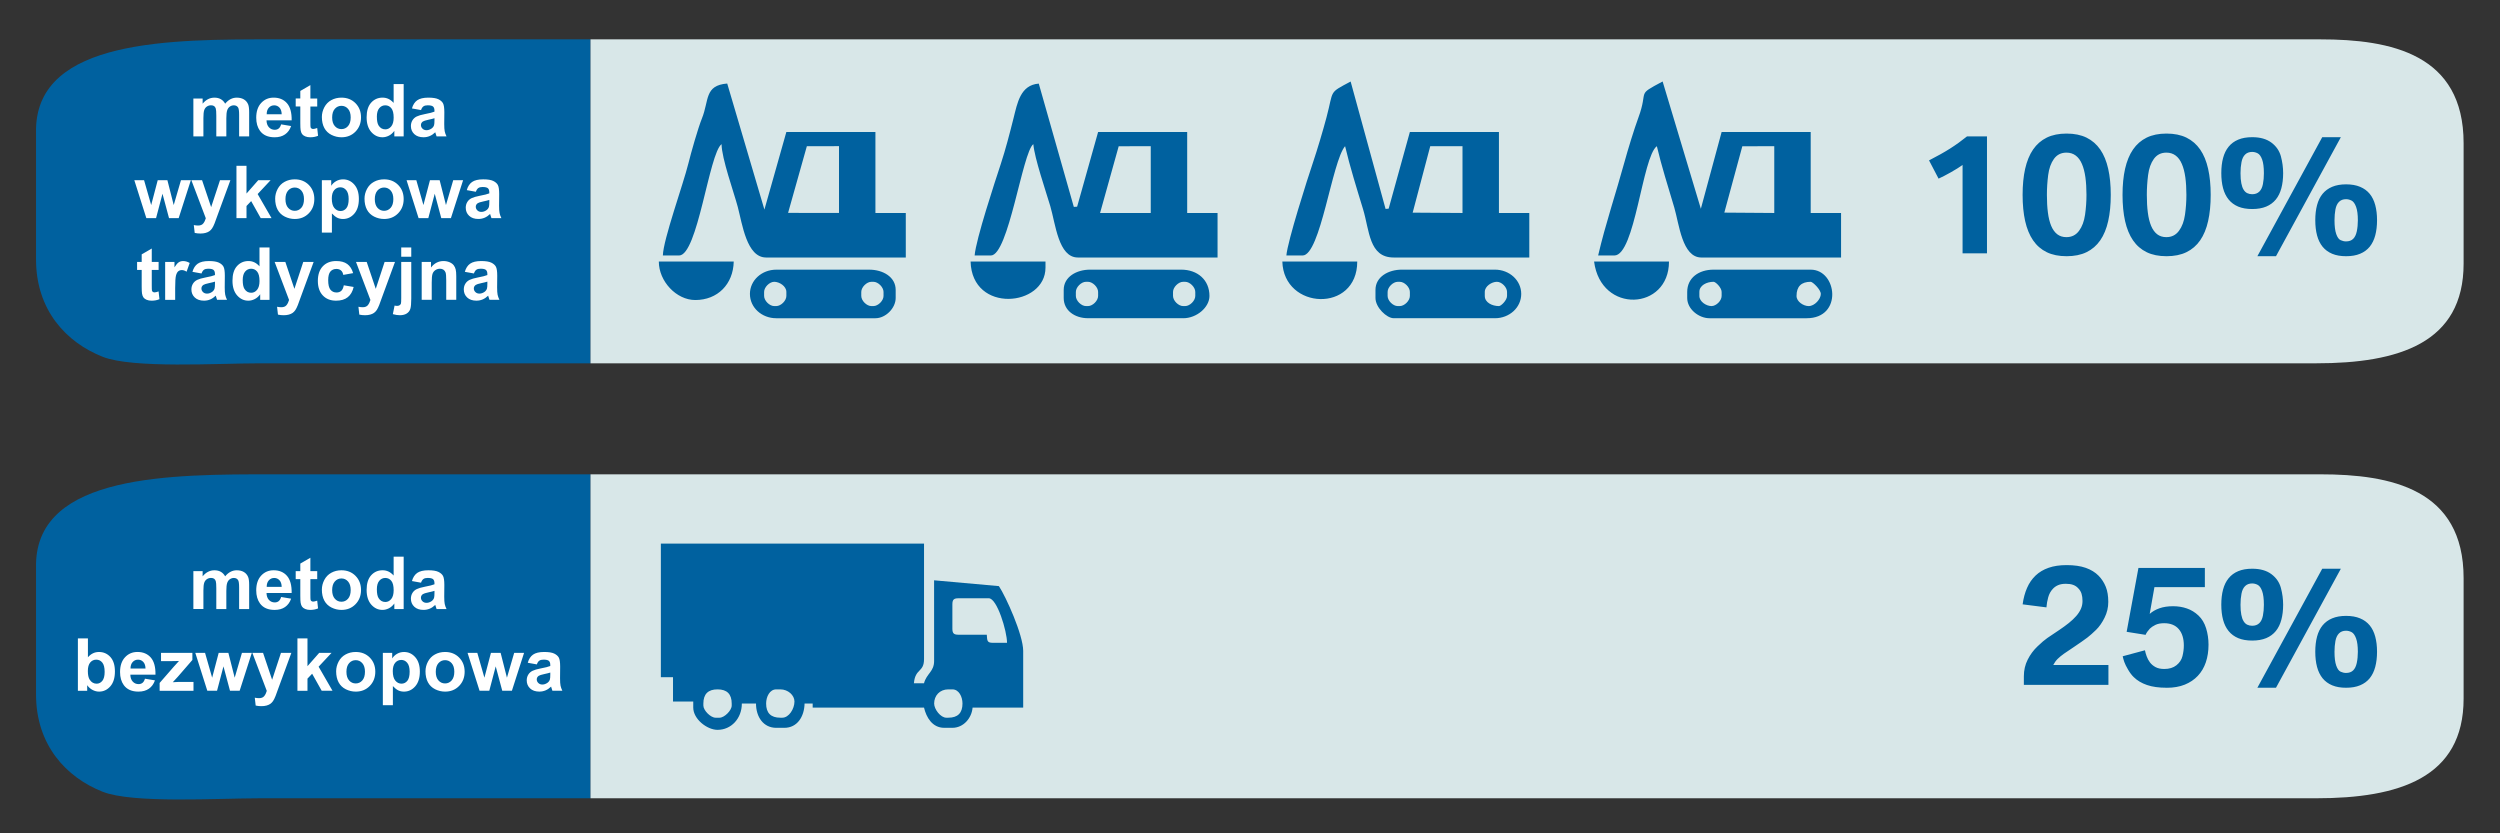 <?xml version="1.0" encoding="UTF-8"?>
<!DOCTYPE svg PUBLIC "-//W3C//DTD SVG 1.1//EN" "http://www.w3.org/Graphics/SVG/1.1/DTD/svg11.dtd">
<!-- Creator: CorelDRAW -->
<svg xmlns="http://www.w3.org/2000/svg" xml:space="preserve" width="210mm" height="70mm" style="shape-rendering:geometricPrecision; text-rendering:geometricPrecision; image-rendering:optimizeQuality; fill-rule:evenodd; clip-rule:evenodd"
viewBox="0 0 210 70"
 xmlns:xlink="http://www.w3.org/1999/xlink">
 <rect x="0" y="0" width="210" height="70" fill="#333333" stroke="none"/>
 <defs>
  <style type="text/css">
   <![CDATA[
    .fil0 {fill:#00619F}
    .fil1 {fill:#D8E7E8}
    .fil3 {fill:#00619F;fill-rule:nonzero}
    .fil2 {fill:white;fill-rule:nonzero}
   ]]>
  </style>
 </defs>
 <g id="Warstwa_x0020_1">
  <path class="fil0" d="M49.602 30.518l0 -27.212c-8.896,0 -17.792,0 -26.689,0 -8.496,0 -19.742,-0.036 -19.886,7.522l0 10.968c0,4.25 2.534,6.969 5.604,8.177 2.538,0.998 9.619,0.545 13.235,0.545 9.245,0 18.49,0 27.735,0z"/>
  <path class="fil1" d="M49.602 30.518c48.319,0 96.637,0 144.956,0 6.926,0 12.385,-1.692 12.385,-8.373l0 -10.117c0,-7.481 -6.088,-8.722 -12.036,-8.722 -48.435,0 -96.87,0 -145.305,0l0 27.212z"/>
  <path class="fil2" d="M16.244 8.275l0.777 0 0 0.434c0.278,-0.338 0.609,-0.507 0.993,-0.507 0.204,0 0.381,0.042 0.53,0.126 0.15,0.084 0.273,0.211 0.37,0.381 0.139,-0.17 0.291,-0.297 0.453,-0.381 0.162,-0.084 0.335,-0.126 0.519,-0.126 0.233,0 0.432,0.048 0.594,0.143 0.162,0.094 0.283,0.234 0.362,0.418 0.058,0.136 0.087,0.356 0.087,0.66l0 2.037 -0.843 0 0 -1.821c0,-0.316 -0.029,-0.52 -0.087,-0.612 -0.078,-0.12 -0.198,-0.18 -0.359,-0.18 -0.119,0 -0.229,0.036 -0.334,0.108 -0.103,0.072 -0.178,0.177 -0.224,0.316 -0.046,0.139 -0.07,0.358 -0.07,0.658l0 1.53 -0.843 0 0 -1.746c0,-0.31 -0.015,-0.51 -0.045,-0.6 -0.03,-0.09 -0.077,-0.157 -0.139,-0.201 -0.064,-0.044 -0.148,-0.067 -0.257,-0.067 -0.13,0 -0.247,0.035 -0.35,0.105 -0.104,0.07 -0.179,0.171 -0.224,0.303 -0.045,0.132 -0.068,0.35 -0.068,0.656l0 1.548 -0.843 0 0 -3.185zm7.37 2.172l0.841 0.14c-0.108,0.308 -0.279,0.543 -0.512,0.703 -0.233,0.162 -0.524,0.242 -0.875,0.242 -0.554,0 -0.964,-0.18 -1.23,-0.543 -0.21,-0.29 -0.315,-0.656 -0.315,-1.098 0,-0.528 0.138,-0.942 0.415,-1.241 0.276,-0.299 0.625,-0.449 1.046,-0.449 0.474,0 0.848,0.157 1.122,0.47 0.273,0.313 0.404,0.792 0.393,1.439l-2.112 0c0.006,0.25 0.074,0.444 0.204,0.583 0.13,0.139 0.293,0.209 0.486,0.209 0.132,0 0.243,-0.036 0.333,-0.107 0.09,-0.073 0.159,-0.188 0.204,-0.348zm0.048 -0.852c-0.006,-0.245 -0.069,-0.43 -0.188,-0.557 -0.12,-0.127 -0.266,-0.19 -0.438,-0.19 -0.184,0 -0.336,0.068 -0.456,0.202 -0.12,0.133 -0.179,0.315 -0.177,0.546l1.259 0zm2.985 -1.32l0 0.672 -0.575 0 0 1.284c0,0.26 0.005,0.412 0.016,0.455 0.011,0.043 0.036,0.078 0.075,0.106 0.039,0.028 0.087,0.042 0.142,0.042 0.079,0 0.192,-0.028 0.34,-0.081l0.072 0.653c-0.197,0.084 -0.418,0.126 -0.666,0.126 -0.152,0 -0.289,-0.026 -0.411,-0.076 -0.122,-0.051 -0.211,-0.118 -0.268,-0.199 -0.057,-0.081 -0.096,-0.191 -0.119,-0.329 -0.017,-0.097 -0.027,-0.296 -0.027,-0.594l0 -1.388 -0.387 0 0 -0.672 0.387 0 0 -0.634 0.846 -0.491 0 1.125 0.575 0zm0.39 1.547c0,-0.28 0.07,-0.551 0.207,-0.813 0.138,-0.261 0.334,-0.462 0.587,-0.599 0.253,-0.138 0.535,-0.208 0.848,-0.208 0.481,0 0.876,0.157 1.185,0.47 0.308,0.313 0.462,0.709 0.462,1.187 0,0.481 -0.156,0.881 -0.466,1.198 -0.311,0.317 -0.703,0.475 -1.175,0.475 -0.293,0 -0.57,-0.066 -0.836,-0.198 -0.265,-0.132 -0.467,-0.326 -0.605,-0.581 -0.137,-0.255 -0.207,-0.565 -0.207,-0.932zm0.864 0.045c0,0.316 0.075,0.558 0.225,0.726 0.149,0.168 0.335,0.252 0.555,0.252 0.22,0 0.404,-0.084 0.553,-0.252 0.149,-0.168 0.224,-0.412 0.224,-0.732 0,-0.311 -0.075,-0.552 -0.224,-0.72 -0.148,-0.168 -0.333,-0.252 -0.553,-0.252 -0.22,0 -0.406,0.084 -0.555,0.252 -0.15,0.168 -0.225,0.411 -0.225,0.726zm6.005 1.593l-0.782 0 0 -0.468c-0.13,0.182 -0.284,0.317 -0.461,0.406 -0.177,0.089 -0.355,0.133 -0.535,0.133 -0.367,0 -0.68,-0.147 -0.941,-0.442 -0.26,-0.295 -0.391,-0.707 -0.391,-1.234 0,-0.541 0.127,-0.951 0.381,-1.232 0.254,-0.281 0.575,-0.422 0.964,-0.422 0.355,0 0.663,0.148 0.924,0.444l0 -1.584 0.843 0 0 4.398zm-2.249 -1.662c0,0.34 0.047,0.586 0.141,0.738 0.135,0.219 0.326,0.33 0.569,0.33 0.195,0 0.359,-0.083 0.496,-0.248 0.135,-0.165 0.204,-0.412 0.204,-0.739 0,-0.366 -0.067,-0.63 -0.198,-0.79 -0.132,-0.161 -0.301,-0.242 -0.508,-0.242 -0.2,0 -0.367,0.08 -0.502,0.238 -0.135,0.159 -0.203,0.396 -0.203,0.713zm3.711 -0.552l-0.765 -0.138c0.086,-0.308 0.233,-0.535 0.443,-0.684 0.211,-0.147 0.522,-0.222 0.936,-0.222 0.377,0 0.656,0.045 0.841,0.134 0.183,0.089 0.313,0.202 0.388,0.339 0.075,0.137 0.113,0.388 0.113,0.755l-0.009 0.984c0,0.28 0.013,0.486 0.041,0.619 0.027,0.132 0.078,0.276 0.152,0.427l-0.835 0c-0.021,-0.056 -0.049,-0.139 -0.081,-0.249 -0.013,-0.05 -0.024,-0.083 -0.03,-0.099 -0.144,0.14 -0.298,0.245 -0.462,0.315 -0.164,0.07 -0.339,0.104 -0.525,0.104 -0.328,0 -0.587,-0.089 -0.775,-0.266 -0.189,-0.178 -0.284,-0.404 -0.284,-0.676 0,-0.179 0.043,-0.34 0.129,-0.481 0.086,-0.141 0.207,-0.249 0.361,-0.324 0.155,-0.075 0.379,-0.14 0.671,-0.197 0.393,-0.074 0.667,-0.143 0.818,-0.207l0 -0.084c0,-0.163 -0.04,-0.278 -0.12,-0.347 -0.08,-0.069 -0.23,-0.103 -0.453,-0.103 -0.15,0 -0.267,0.03 -0.351,0.089 -0.084,0.058 -0.152,0.162 -0.204,0.31zm1.127 0.684c-0.107,0.036 -0.279,0.079 -0.513,0.129 -0.234,0.05 -0.386,0.099 -0.459,0.146 -0.11,0.079 -0.165,0.177 -0.165,0.297 0,0.119 0.044,0.22 0.132,0.306 0.088,0.086 0.2,0.129 0.336,0.129 0.153,0 0.297,-0.05 0.435,-0.149 0.102,-0.076 0.169,-0.169 0.201,-0.28 0.022,-0.072 0.033,-0.209 0.033,-0.411l0 -0.168zm-24.203 8.393l-1.009 -3.185 0.819 0 0.597 2.088 0.549 -2.088 0.813 0 0.531 2.088 0.609 -2.088 0.83 0 -1.023 3.185 -0.81 0 -0.549 -2.049 -0.54 2.049 -0.819 0zm3.785 -3.185l0.897 0 0.762 2.262 0.744 -2.262 0.872 0 -1.124 3.066 -0.202 0.555c-0.074,0.185 -0.144,0.328 -0.211,0.426 -0.068,0.098 -0.144,0.177 -0.231,0.239 -0.087,0.06 -0.194,0.108 -0.321,0.142 -0.127,0.034 -0.27,0.051 -0.431,0.051 -0.162,0 -0.321,-0.017 -0.477,-0.051l-0.075 -0.66c0.132,0.027 0.251,0.039 0.357,0.039 0.196,0 0.341,-0.057 0.435,-0.172 0.093,-0.115 0.166,-0.261 0.216,-0.439l-1.212 -3.195zm3.785 3.185l0 -4.398 0.844 0 0 2.333 0.986 -1.121 1.038 0 -1.088 1.163 1.166 2.022 -0.908 0 -0.802 -1.43 -0.392 0.411 0 1.02 -0.844 0zm3.252 -1.638c0,-0.28 0.07,-0.551 0.207,-0.813 0.138,-0.261 0.334,-0.462 0.587,-0.599 0.253,-0.138 0.535,-0.208 0.848,-0.208 0.481,0 0.876,0.157 1.185,0.47 0.308,0.313 0.462,0.709 0.462,1.187 0,0.481 -0.156,0.881 -0.466,1.198 -0.311,0.317 -0.703,0.475 -1.175,0.475 -0.293,0 -0.57,-0.066 -0.836,-0.198 -0.265,-0.132 -0.467,-0.326 -0.605,-0.581 -0.137,-0.255 -0.207,-0.565 -0.207,-0.932zm0.864 0.045c0,0.316 0.075,0.558 0.225,0.726 0.149,0.168 0.335,0.252 0.555,0.252 0.22,0 0.404,-0.084 0.553,-0.252 0.149,-0.168 0.224,-0.412 0.224,-0.732 0,-0.311 -0.075,-0.552 -0.224,-0.72 -0.148,-0.168 -0.333,-0.252 -0.553,-0.252 -0.22,0 -0.406,0.084 -0.555,0.252 -0.15,0.168 -0.225,0.411 -0.225,0.726zm3.059 -1.592l0.786 0 0 0.468c0.101,-0.161 0.24,-0.291 0.414,-0.39 0.174,-0.1 0.368,-0.15 0.58,-0.15 0.37,0 0.684,0.145 0.941,0.435 0.258,0.29 0.387,0.694 0.387,1.212 0,0.531 -0.13,0.945 -0.389,1.24 -0.26,0.295 -0.575,0.442 -0.945,0.442 -0.176,0 -0.336,-0.035 -0.479,-0.104 -0.142,-0.071 -0.293,-0.19 -0.452,-0.36l0 1.605 -0.843 0 0 -4.398zm0.835 1.539c0,0.357 0.071,0.623 0.213,0.793 0.141,0.171 0.314,0.257 0.519,0.257 0.196,0 0.358,-0.079 0.488,-0.235 0.13,-0.157 0.196,-0.415 0.196,-0.772 0,-0.335 -0.068,-0.583 -0.202,-0.744 -0.134,-0.162 -0.3,-0.243 -0.498,-0.243 -0.206,0 -0.377,0.079 -0.513,0.238 -0.136,0.159 -0.204,0.394 -0.204,0.707zm2.747 0.008c0,-0.28 0.07,-0.551 0.207,-0.813 0.138,-0.261 0.334,-0.462 0.587,-0.599 0.253,-0.138 0.535,-0.208 0.848,-0.208 0.481,0 0.876,0.157 1.185,0.47 0.308,0.313 0.462,0.709 0.462,1.187 0,0.481 -0.156,0.881 -0.466,1.198 -0.311,0.317 -0.703,0.475 -1.175,0.475 -0.293,0 -0.57,-0.066 -0.836,-0.198 -0.265,-0.132 -0.467,-0.326 -0.605,-0.581 -0.137,-0.255 -0.207,-0.565 -0.207,-0.932zm0.864 0.045c0,0.316 0.075,0.558 0.225,0.726 0.149,0.168 0.335,0.252 0.555,0.252 0.22,0 0.404,-0.084 0.553,-0.252 0.149,-0.168 0.224,-0.412 0.224,-0.732 0,-0.311 -0.075,-0.552 -0.224,-0.72 -0.148,-0.168 -0.333,-0.252 -0.553,-0.252 -0.22,0 -0.406,0.084 -0.555,0.252 -0.15,0.168 -0.225,0.411 -0.225,0.726zm3.678 1.593l-1.009 -3.185 0.819 0 0.597 2.088 0.549 -2.088 0.813 0 0.531 2.088 0.609 -2.088 0.83 0 -1.023 3.185 -0.81 0 -0.549 -2.049 -0.54 2.049 -0.819 0zm4.814 -2.214l-0.765 -0.138c0.086,-0.308 0.233,-0.535 0.443,-0.684 0.211,-0.147 0.522,-0.222 0.936,-0.222 0.377,0 0.656,0.045 0.841,0.134 0.183,0.089 0.313,0.202 0.388,0.339 0.075,0.137 0.113,0.388 0.113,0.755l-0.009 0.984c0,0.28 0.013,0.486 0.041,0.619 0.027,0.132 0.078,0.276 0.152,0.427l-0.835 0c-0.021,-0.056 -0.049,-0.139 -0.081,-0.249 -0.013,-0.05 -0.024,-0.083 -0.03,-0.099 -0.144,0.14 -0.298,0.245 -0.462,0.315 -0.164,0.07 -0.339,0.104 -0.525,0.104 -0.328,0 -0.587,-0.089 -0.775,-0.266 -0.189,-0.178 -0.284,-0.404 -0.284,-0.676 0,-0.179 0.043,-0.34 0.129,-0.481 0.086,-0.141 0.207,-0.249 0.361,-0.324 0.155,-0.075 0.379,-0.14 0.671,-0.197 0.393,-0.074 0.667,-0.143 0.818,-0.207l0 -0.084c0,-0.163 -0.04,-0.278 -0.12,-0.347 -0.08,-0.069 -0.23,-0.103 -0.453,-0.103 -0.15,0 -0.267,0.03 -0.351,0.089 -0.084,0.058 -0.152,0.162 -0.204,0.31zm1.127 0.684c-0.107,0.036 -0.279,0.079 -0.513,0.129 -0.234,0.05 -0.386,0.099 -0.459,0.146 -0.11,0.079 -0.165,0.177 -0.165,0.297 0,0.119 0.044,0.22 0.132,0.306 0.088,0.086 0.2,0.129 0.336,0.129 0.153,0 0.297,-0.05 0.435,-0.149 0.102,-0.076 0.169,-0.169 0.201,-0.28 0.022,-0.072 0.033,-0.209 0.033,-0.411l0 -0.168zm-27.779 5.208l0 0.672 -0.575 0 0 1.284c0,0.26 0.005,0.412 0.016,0.455 0.011,0.043 0.036,0.078 0.075,0.106 0.039,0.028 0.087,0.042 0.142,0.042 0.079,0 0.192,-0.028 0.34,-0.081l0.072 0.653c-0.197,0.084 -0.418,0.126 -0.666,0.126 -0.152,0 -0.289,-0.026 -0.411,-0.076 -0.122,-0.051 -0.211,-0.118 -0.268,-0.199 -0.057,-0.081 -0.096,-0.191 -0.119,-0.329 -0.017,-0.097 -0.027,-0.296 -0.027,-0.594l0 -1.388 -0.387 0 0 -0.672 0.387 0 0 -0.634 0.846 -0.491 0 1.125 0.575 0zm1.393 3.185l-0.843 0 0 -3.185 0.782 0 0 0.453c0.134,-0.214 0.255,-0.355 0.361,-0.423 0.107,-0.068 0.228,-0.102 0.364,-0.102 0.193,0 0.377,0.053 0.555,0.16l-0.261 0.734c-0.141,-0.091 -0.273,-0.137 -0.395,-0.137 -0.119,0 -0.218,0.032 -0.3,0.097 -0.083,0.065 -0.146,0.182 -0.194,0.352 -0.047,0.17 -0.071,0.526 -0.071,1.068l0 0.984zm2.214 -2.214l-0.765 -0.138c0.086,-0.308 0.233,-0.535 0.443,-0.684 0.211,-0.147 0.522,-0.222 0.936,-0.222 0.377,0 0.656,0.045 0.841,0.134 0.183,0.089 0.313,0.202 0.388,0.339 0.075,0.137 0.113,0.388 0.113,0.755l-0.009 0.984c0,0.28 0.013,0.486 0.041,0.619 0.027,0.132 0.078,0.276 0.152,0.427l-0.835 0c-0.021,-0.056 -0.049,-0.139 -0.081,-0.249 -0.013,-0.05 -0.024,-0.083 -0.03,-0.099 -0.144,0.14 -0.298,0.245 -0.462,0.315 -0.164,0.07 -0.339,0.104 -0.525,0.104 -0.328,0 -0.587,-0.089 -0.775,-0.266 -0.189,-0.178 -0.284,-0.404 -0.284,-0.676 0,-0.179 0.043,-0.34 0.129,-0.481 0.086,-0.141 0.207,-0.249 0.361,-0.324 0.155,-0.075 0.379,-0.14 0.671,-0.197 0.393,-0.074 0.667,-0.143 0.818,-0.207l0 -0.084c0,-0.163 -0.04,-0.278 -0.12,-0.347 -0.08,-0.069 -0.23,-0.103 -0.453,-0.103 -0.15,0 -0.267,0.03 -0.351,0.089 -0.084,0.058 -0.152,0.162 -0.204,0.31zm1.127 0.684c-0.107,0.036 -0.279,0.079 -0.513,0.129 -0.234,0.05 -0.386,0.099 -0.459,0.146 -0.11,0.079 -0.165,0.177 -0.165,0.297 0,0.119 0.044,0.22 0.132,0.306 0.088,0.086 0.2,0.129 0.336,0.129 0.153,0 0.297,-0.05 0.435,-0.149 0.102,-0.076 0.169,-0.169 0.201,-0.28 0.022,-0.072 0.033,-0.209 0.033,-0.411l0 -0.168zm4.581 1.53l-0.782 0 0 -0.468c-0.13,0.182 -0.284,0.317 -0.461,0.406 -0.177,0.089 -0.355,0.133 -0.535,0.133 -0.367,0 -0.68,-0.147 -0.941,-0.442 -0.26,-0.295 -0.391,-0.707 -0.391,-1.234 0,-0.541 0.127,-0.951 0.381,-1.232 0.254,-0.281 0.575,-0.422 0.964,-0.422 0.355,0 0.663,0.148 0.924,0.444l0 -1.584 0.843 0 0 4.398zm-2.249 -1.662c0,0.34 0.047,0.586 0.141,0.738 0.135,0.219 0.326,0.33 0.569,0.33 0.195,0 0.359,-0.083 0.496,-0.248 0.135,-0.165 0.204,-0.412 0.204,-0.739 0,-0.366 -0.067,-0.63 -0.198,-0.79 -0.132,-0.161 -0.301,-0.242 -0.508,-0.242 -0.2,0 -0.367,0.08 -0.502,0.238 -0.135,0.159 -0.203,0.396 -0.203,0.713zm2.682 -1.524l0.897 0 0.762 2.262 0.744 -2.262 0.872 0 -1.124 3.066 -0.202 0.555c-0.074,0.185 -0.144,0.328 -0.211,0.426 -0.068,0.098 -0.144,0.177 -0.231,0.239 -0.087,0.06 -0.194,0.108 -0.321,0.142 -0.127,0.034 -0.27,0.051 -0.431,0.051 -0.162,0 -0.321,-0.017 -0.477,-0.051l-0.075 -0.66c0.132,0.027 0.251,0.039 0.357,0.039 0.196,0 0.341,-0.057 0.435,-0.172 0.093,-0.115 0.166,-0.261 0.216,-0.439l-1.212 -3.195zm6.594 0.942l-0.831 0.149c-0.028,-0.166 -0.091,-0.291 -0.191,-0.375 -0.099,-0.084 -0.227,-0.126 -0.385,-0.126 -0.211,0 -0.378,0.073 -0.503,0.217 -0.125,0.145 -0.187,0.388 -0.187,0.728 0,0.378 0.064,0.645 0.191,0.801 0.127,0.156 0.297,0.233 0.511,0.233 0.161,0 0.291,-0.045 0.393,-0.136 0.102,-0.091 0.174,-0.248 0.216,-0.469l0.828 0.14c-0.086,0.38 -0.252,0.668 -0.496,0.861 -0.244,0.195 -0.57,0.291 -0.981,0.291 -0.466,0 -0.838,-0.146 -1.114,-0.44 -0.278,-0.294 -0.416,-0.701 -0.416,-1.222 0,-0.525 0.139,-0.935 0.417,-1.228 0.279,-0.294 0.654,-0.44 1.128,-0.44 0.388,0 0.696,0.084 0.926,0.251 0.228,0.167 0.393,0.422 0.493,0.764zm0.24 -0.942l0.897 0 0.762 2.262 0.744 -2.262 0.872 0 -1.124 3.066 -0.202 0.555c-0.074,0.185 -0.144,0.328 -0.211,0.426 -0.068,0.098 -0.144,0.177 -0.231,0.239 -0.087,0.06 -0.194,0.108 -0.321,0.142 -0.127,0.034 -0.27,0.051 -0.431,0.051 -0.162,0 -0.321,-0.017 -0.477,-0.051l-0.075 -0.66c0.132,0.027 0.251,0.039 0.357,0.039 0.196,0 0.341,-0.057 0.435,-0.172 0.093,-0.115 0.166,-0.261 0.216,-0.439l-1.212 -3.195zm3.798 -0.432l0 -0.78 0.843 0 0 0.78 -0.843 0zm0.843 0.432l0 3.086c0,0.406 -0.027,0.693 -0.079,0.86 -0.053,0.167 -0.156,0.297 -0.306,0.391 -0.152,0.094 -0.344,0.141 -0.578,0.141 -0.084,0 -0.175,-0.008 -0.271,-0.022 -0.097,-0.015 -0.202,-0.038 -0.313,-0.068l0.146 -0.72c0.04,0.007 0.078,0.014 0.113,0.019 0.035,0.005 0.068,0.007 0.097,0.007 0.086,0 0.157,-0.018 0.212,-0.055 0.055,-0.037 0.091,-0.082 0.11,-0.134 0.017,-0.051 0.027,-0.208 0.027,-0.468l0 -3.038 0.843 0zm3.78 3.185l-0.843 0 0 -1.626c0,-0.344 -0.018,-0.566 -0.054,-0.668 -0.036,-0.1 -0.095,-0.179 -0.176,-0.235 -0.081,-0.055 -0.178,-0.084 -0.292,-0.084 -0.146,0 -0.278,0.04 -0.393,0.12 -0.116,0.081 -0.196,0.186 -0.238,0.318 -0.043,0.132 -0.065,0.376 -0.065,0.732l0 1.443 -0.843 0 0 -3.185 0.782 0 0 0.468c0.279,-0.36 0.629,-0.541 1.051,-0.541 0.185,0 0.356,0.034 0.51,0.1 0.154,0.068 0.27,0.153 0.349,0.257 0.079,0.104 0.134,0.222 0.165,0.354 0.032,0.132 0.047,0.321 0.047,0.566l0 1.98zm1.485 -2.214l-0.765 -0.138c0.086,-0.308 0.233,-0.535 0.443,-0.684 0.211,-0.147 0.522,-0.222 0.936,-0.222 0.377,0 0.656,0.045 0.841,0.134 0.183,0.089 0.313,0.202 0.388,0.339 0.075,0.137 0.113,0.388 0.113,0.755l-0.009 0.984c0,0.28 0.013,0.486 0.041,0.619 0.027,0.132 0.078,0.276 0.152,0.427l-0.835 0c-0.021,-0.056 -0.049,-0.139 -0.081,-0.249 -0.013,-0.05 -0.024,-0.083 -0.03,-0.099 -0.144,0.14 -0.298,0.245 -0.462,0.315 -0.164,0.07 -0.339,0.104 -0.525,0.104 -0.328,0 -0.587,-0.089 -0.775,-0.266 -0.189,-0.178 -0.284,-0.404 -0.284,-0.676 0,-0.179 0.043,-0.34 0.129,-0.481 0.086,-0.141 0.207,-0.249 0.361,-0.324 0.155,-0.075 0.379,-0.14 0.671,-0.197 0.393,-0.074 0.667,-0.143 0.818,-0.207l0 -0.084c0,-0.163 -0.04,-0.278 -0.12,-0.347 -0.08,-0.069 -0.23,-0.103 -0.453,-0.103 -0.15,0 -0.267,0.03 -0.351,0.089 -0.084,0.058 -0.152,0.162 -0.204,0.31zm1.127 0.684c-0.107,0.036 -0.279,0.079 -0.513,0.129 -0.234,0.05 -0.386,0.099 -0.459,0.146 -0.11,0.079 -0.165,0.177 -0.165,0.297 0,0.119 0.044,0.22 0.132,0.306 0.088,0.086 0.2,0.129 0.336,0.129 0.153,0 0.297,-0.05 0.435,-0.149 0.102,-0.076 0.169,-0.169 0.201,-0.28 0.022,-0.072 0.033,-0.209 0.033,-0.411l0 -0.168z"/>
  <path class="fil3" d="M164.856 21.282l0 -7.424c-0.254,0.182 -0.581,0.387 -0.986,0.616 -0.405,0.227 -0.748,0.405 -1.03,0.532l-0.801 -1.533c0.694,-0.356 1.286,-0.687 1.773,-0.997 0.487,-0.309 0.957,-0.647 1.415,-1.017l1.68 0 0 9.822 -2.051 0zm8.739 0.24c-0.647,0 -1.204,-0.111 -1.669,-0.338 -0.465,-0.227 -0.848,-0.558 -1.148,-0.997 -0.3,-0.438 -0.521,-0.979 -0.665,-1.617 -0.142,-0.638 -0.214,-1.373 -0.214,-2.203 0,-0.821 0.071,-1.551 0.214,-2.189 0.145,-0.638 0.365,-1.179 0.665,-1.617 0.3,-0.438 0.683,-0.772 1.148,-1.001 0.465,-0.227 1.021,-0.34 1.669,-0.34 0.647,0 1.204,0.113 1.671,0.34 0.467,0.229 0.852,0.563 1.155,1.001 0.302,0.438 0.525,0.979 0.667,1.617 0.145,0.638 0.216,1.368 0.216,2.189 0,0.83 -0.071,1.564 -0.216,2.203 -0.142,0.638 -0.365,1.179 -0.667,1.617 -0.303,0.438 -0.688,0.77 -1.155,0.997 -0.467,0.227 -1.023,0.338 -1.671,0.338zm-0.013 -1.602c0.443,0 0.794,-0.176 1.057,-0.529 0.26,-0.351 0.429,-0.803 0.507,-1.357 0.078,-0.554 0.118,-1.11 0.118,-1.666 0,-0.552 -0.031,-1.046 -0.091,-1.482 -0.062,-0.438 -0.158,-0.81 -0.291,-1.115 -0.131,-0.307 -0.305,-0.543 -0.521,-0.705 -0.216,-0.162 -0.474,-0.245 -0.779,-0.245 -0.447,0 -0.796,0.176 -1.05,0.525 -0.251,0.349 -0.414,0.803 -0.485,1.359 -0.071,0.556 -0.107,1.11 -0.107,1.662 0,0.556 0.027,1.055 0.085,1.493 0.056,0.438 0.149,0.81 0.276,1.115 0.129,0.305 0.298,0.538 0.505,0.701 0.209,0.162 0.467,0.245 0.776,0.245zm8.407 1.602c-0.647,0 -1.204,-0.111 -1.669,-0.338 -0.465,-0.227 -0.848,-0.558 -1.148,-0.997 -0.3,-0.438 -0.521,-0.979 -0.665,-1.617 -0.142,-0.638 -0.214,-1.373 -0.214,-2.203 0,-0.821 0.071,-1.551 0.214,-2.189 0.145,-0.638 0.365,-1.179 0.665,-1.617 0.3,-0.438 0.683,-0.772 1.148,-1.001 0.465,-0.227 1.021,-0.34 1.669,-0.34 0.647,0 1.204,0.113 1.671,0.34 0.467,0.229 0.852,0.563 1.155,1.001 0.302,0.438 0.525,0.979 0.667,1.617 0.145,0.638 0.216,1.368 0.216,2.189 0,0.83 -0.071,1.564 -0.216,2.203 -0.142,0.638 -0.365,1.179 -0.667,1.617 -0.303,0.438 -0.688,0.77 -1.155,0.997 -0.467,0.227 -1.023,0.338 -1.671,0.338zm-0.013 -1.602c0.443,0 0.794,-0.176 1.057,-0.529 0.26,-0.351 0.429,-0.803 0.507,-1.357 0.078,-0.554 0.118,-1.11 0.118,-1.666 0,-0.552 -0.031,-1.046 -0.091,-1.482 -0.062,-0.438 -0.158,-0.81 -0.291,-1.115 -0.131,-0.307 -0.305,-0.543 -0.521,-0.705 -0.216,-0.162 -0.474,-0.245 -0.779,-0.245 -0.447,0 -0.796,0.176 -1.05,0.525 -0.251,0.349 -0.414,0.803 -0.485,1.359 -0.071,0.556 -0.107,1.11 -0.107,1.662 0,0.556 0.027,1.055 0.085,1.493 0.056,0.438 0.149,0.81 0.276,1.115 0.129,0.305 0.298,0.538 0.505,0.701 0.209,0.162 0.467,0.245 0.776,0.245zm7.644 1.602l5.449 -9.998 1.564 0 -5.449 9.998 -1.564 0zm7.451 0c-0.452,0 -0.841,-0.067 -1.168,-0.205 -0.325,-0.136 -0.594,-0.334 -0.805,-0.592 -0.209,-0.26 -0.365,-0.576 -0.465,-0.952 -0.1,-0.376 -0.149,-0.803 -0.149,-1.281 0,-0.469 0.049,-0.89 0.149,-1.264 0.1,-0.374 0.256,-0.69 0.465,-0.946 0.211,-0.256 0.48,-0.454 0.805,-0.59 0.327,-0.138 0.716,-0.207 1.168,-0.207 0.456,0 0.848,0.069 1.175,0.207 0.329,0.136 0.599,0.334 0.81,0.59 0.209,0.256 0.365,0.572 0.465,0.946 0.1,0.374 0.151,0.794 0.151,1.264 0,0.478 -0.051,0.905 -0.151,1.281 -0.1,0.376 -0.256,0.692 -0.465,0.952 -0.211,0.258 -0.48,0.456 -0.81,0.592 -0.327,0.138 -0.719,0.205 -1.175,0.205zm0 -1.244c0.247,0 0.443,-0.069 0.59,-0.209 0.145,-0.138 0.249,-0.349 0.309,-0.632 0.06,-0.283 0.091,-0.594 0.091,-0.932 0,-0.478 -0.049,-0.854 -0.149,-1.128 -0.1,-0.274 -0.227,-0.449 -0.378,-0.527 -0.153,-0.078 -0.307,-0.118 -0.463,-0.118 -0.249,0 -0.447,0.073 -0.594,0.223 -0.147,0.147 -0.247,0.358 -0.3,0.634 -0.051,0.276 -0.078,0.583 -0.078,0.917 0,0.496 0.049,0.879 0.145,1.155 0.096,0.274 0.218,0.445 0.372,0.514 0.151,0.069 0.302,0.104 0.456,0.104zm-7.887 -2.719c-0.456,0 -0.848,-0.069 -1.175,-0.205 -0.325,-0.138 -0.594,-0.336 -0.803,-0.594 -0.211,-0.258 -0.367,-0.574 -0.467,-0.948 -0.1,-0.374 -0.149,-0.796 -0.149,-1.27 0,-0.474 0.049,-0.899 0.149,-1.272 0.1,-0.374 0.256,-0.69 0.467,-0.948 0.209,-0.258 0.478,-0.456 0.803,-0.592 0.327,-0.138 0.719,-0.207 1.175,-0.207 0.67,0 1.206,0.151 1.613,0.454 0.405,0.303 0.672,0.687 0.799,1.157 0.125,0.469 0.189,0.939 0.189,1.408 0,0.474 -0.051,0.897 -0.151,1.27 -0.1,0.374 -0.254,0.69 -0.465,0.948 -0.211,0.258 -0.481,0.456 -0.808,0.594 -0.329,0.136 -0.721,0.205 -1.177,0.205zm0 -1.244c0.247,0 0.445,-0.073 0.596,-0.216 0.149,-0.145 0.251,-0.354 0.305,-0.63 0.056,-0.276 0.082,-0.581 0.082,-0.914 0,-0.501 -0.049,-0.885 -0.147,-1.155 -0.098,-0.269 -0.223,-0.443 -0.374,-0.521 -0.153,-0.08 -0.307,-0.118 -0.463,-0.118 -0.245,0 -0.441,0.073 -0.59,0.218 -0.151,0.145 -0.254,0.36 -0.307,0.643 -0.056,0.283 -0.082,0.592 -0.082,0.932 0,0.334 0.022,0.612 0.067,0.837 0.042,0.225 0.107,0.405 0.191,0.541 0.085,0.138 0.187,0.236 0.309,0.294 0.122,0.058 0.258,0.089 0.412,0.089z"/>
  <path class="fil0" d="M49.602 67.055l0 -27.212c-8.896,0 -17.792,0 -26.689,0 -8.496,0 -19.742,-0.036 -19.886,7.522l0 10.968c0,4.25 2.534,6.969 5.604,8.177 2.538,0.998 9.619,0.545 13.235,0.545 9.245,0 18.49,0 27.735,0z"/>
  <path class="fil1" d="M49.602 67.055c48.319,0 96.637,0 144.956,0 6.926,0 12.385,-1.692 12.385,-8.373l0 -10.117c0,-7.481 -6.088,-8.722 -12.036,-8.722 -48.435,0 -96.87,0 -145.305,0l0 27.212z"/>
  <path class="fil2" d="M16.244 47.976l0.777 0 0 0.434c0.278,-0.338 0.609,-0.507 0.993,-0.507 0.204,0 0.381,0.042 0.53,0.126 0.15,0.084 0.273,0.211 0.37,0.381 0.139,-0.17 0.291,-0.297 0.453,-0.381 0.162,-0.084 0.335,-0.126 0.519,-0.126 0.233,0 0.432,0.048 0.594,0.143 0.162,0.094 0.283,0.234 0.362,0.418 0.058,0.136 0.087,0.356 0.087,0.66l0 2.037 -0.843 0 0 -1.821c0,-0.316 -0.029,-0.52 -0.087,-0.612 -0.078,-0.12 -0.198,-0.18 -0.359,-0.18 -0.119,0 -0.229,0.036 -0.334,0.108 -0.103,0.072 -0.178,0.177 -0.224,0.316 -0.046,0.139 -0.07,0.358 -0.07,0.658l0 1.53 -0.843 0 0 -1.746c0,-0.31 -0.015,-0.51 -0.045,-0.6 -0.03,-0.09 -0.077,-0.157 -0.139,-0.201 -0.064,-0.044 -0.148,-0.067 -0.257,-0.067 -0.13,0 -0.247,0.035 -0.35,0.105 -0.104,0.07 -0.179,0.171 -0.224,0.303 -0.045,0.132 -0.068,0.35 -0.068,0.656l0 1.548 -0.843 0 0 -3.185zm7.37 2.172l0.841 0.14c-0.108,0.308 -0.279,0.543 -0.512,0.703 -0.233,0.162 -0.524,0.242 -0.875,0.242 -0.554,0 -0.964,-0.18 -1.23,-0.543 -0.21,-0.29 -0.315,-0.656 -0.315,-1.098 0,-0.528 0.138,-0.942 0.415,-1.241 0.276,-0.299 0.625,-0.449 1.046,-0.449 0.474,0 0.848,0.157 1.122,0.47 0.273,0.313 0.404,0.792 0.393,1.439l-2.112 0c0.006,0.25 0.074,0.444 0.204,0.583 0.13,0.139 0.293,0.209 0.486,0.209 0.132,0 0.243,-0.036 0.333,-0.107 0.09,-0.073 0.159,-0.188 0.204,-0.348zm0.048 -0.852c-0.006,-0.245 -0.069,-0.43 -0.188,-0.557 -0.12,-0.127 -0.266,-0.19 -0.438,-0.19 -0.184,0 -0.336,0.068 -0.456,0.202 -0.12,0.133 -0.179,0.315 -0.177,0.546l1.259 0zm2.985 -1.32l0 0.672 -0.575 0 0 1.284c0,0.26 0.005,0.412 0.016,0.455 0.011,0.043 0.036,0.078 0.075,0.106 0.039,0.028 0.087,0.042 0.142,0.042 0.079,0 0.192,-0.028 0.34,-0.081l0.072 0.653c-0.197,0.084 -0.418,0.126 -0.666,0.126 -0.152,0 -0.289,-0.026 -0.411,-0.076 -0.122,-0.051 -0.211,-0.118 -0.268,-0.199 -0.057,-0.081 -0.096,-0.191 -0.119,-0.329 -0.017,-0.097 -0.027,-0.296 -0.027,-0.594l0 -1.388 -0.387 0 0 -0.672 0.387 0 0 -0.634 0.846 -0.491 0 1.125 0.575 0zm0.39 1.547c0,-0.28 0.07,-0.551 0.207,-0.813 0.138,-0.261 0.334,-0.462 0.587,-0.599 0.253,-0.138 0.535,-0.208 0.848,-0.208 0.481,0 0.876,0.157 1.185,0.47 0.308,0.313 0.462,0.709 0.462,1.187 0,0.481 -0.156,0.881 -0.466,1.198 -0.311,0.317 -0.703,0.475 -1.175,0.475 -0.293,0 -0.57,-0.066 -0.836,-0.198 -0.265,-0.132 -0.467,-0.326 -0.605,-0.581 -0.137,-0.255 -0.207,-0.565 -0.207,-0.932zm0.864 0.045c0,0.316 0.075,0.558 0.225,0.726 0.149,0.168 0.335,0.252 0.555,0.252 0.22,0 0.404,-0.084 0.553,-0.252 0.149,-0.168 0.224,-0.412 0.224,-0.732 0,-0.311 -0.075,-0.552 -0.224,-0.72 -0.148,-0.168 -0.333,-0.252 -0.553,-0.252 -0.22,0 -0.406,0.084 -0.555,0.252 -0.15,0.168 -0.225,0.411 -0.225,0.726zm6.005 1.593l-0.782 0 0 -0.468c-0.13,0.182 -0.284,0.317 -0.461,0.406 -0.177,0.089 -0.355,0.133 -0.535,0.133 -0.367,0 -0.68,-0.147 -0.941,-0.442 -0.26,-0.295 -0.391,-0.707 -0.391,-1.234 0,-0.541 0.127,-0.951 0.381,-1.232 0.254,-0.281 0.575,-0.422 0.964,-0.422 0.355,0 0.663,0.148 0.924,0.444l0 -1.584 0.843 0 0 4.398zm-2.249 -1.662c0,0.34 0.047,0.586 0.141,0.738 0.135,0.219 0.326,0.33 0.569,0.33 0.195,0 0.359,-0.083 0.496,-0.248 0.135,-0.165 0.204,-0.412 0.204,-0.739 0,-0.366 -0.067,-0.63 -0.198,-0.79 -0.132,-0.161 -0.301,-0.242 -0.508,-0.242 -0.2,0 -0.367,0.08 -0.502,0.238 -0.135,0.159 -0.203,0.396 -0.203,0.713zm3.711 -0.552l-0.765 -0.138c0.086,-0.308 0.233,-0.535 0.443,-0.684 0.211,-0.147 0.522,-0.222 0.936,-0.222 0.377,0 0.656,0.045 0.841,0.134 0.183,0.089 0.313,0.202 0.388,0.339 0.075,0.137 0.113,0.388 0.113,0.755l-0.009 0.984c0,0.28 0.013,0.486 0.041,0.619 0.027,0.132 0.078,0.276 0.152,0.427l-0.835 0c-0.021,-0.056 -0.049,-0.139 -0.081,-0.249 -0.013,-0.05 -0.024,-0.083 -0.03,-0.099 -0.144,0.14 -0.298,0.245 -0.462,0.315 -0.164,0.07 -0.339,0.104 -0.525,0.104 -0.328,0 -0.587,-0.089 -0.775,-0.266 -0.189,-0.178 -0.284,-0.404 -0.284,-0.676 0,-0.179 0.043,-0.34 0.129,-0.481 0.086,-0.141 0.207,-0.249 0.361,-0.324 0.155,-0.075 0.379,-0.14 0.671,-0.197 0.393,-0.074 0.667,-0.143 0.818,-0.207l0 -0.084c0,-0.163 -0.04,-0.278 -0.12,-0.347 -0.08,-0.069 -0.23,-0.103 -0.453,-0.103 -0.15,0 -0.267,0.03 -0.351,0.089 -0.084,0.058 -0.152,0.162 -0.204,0.31zm1.127 0.684c-0.107,0.036 -0.279,0.079 -0.513,0.129 -0.234,0.05 -0.386,0.099 -0.459,0.146 -0.11,0.079 -0.165,0.177 -0.165,0.297 0,0.119 0.044,0.22 0.132,0.306 0.088,0.086 0.2,0.129 0.336,0.129 0.153,0 0.297,-0.05 0.435,-0.149 0.102,-0.076 0.169,-0.169 0.201,-0.28 0.022,-0.072 0.033,-0.209 0.033,-0.411l0 -0.168zm-29.953 8.393l0 -4.398 0.843 0 0 1.584c0.26,-0.296 0.567,-0.444 0.923,-0.444 0.388,0 0.709,0.141 0.964,0.422 0.254,0.281 0.381,0.684 0.381,1.21 0,0.544 -0.13,0.964 -0.389,1.257 -0.259,0.294 -0.573,0.44 -0.943,0.44 -0.182,0 -0.361,-0.045 -0.539,-0.136 -0.177,-0.091 -0.33,-0.225 -0.458,-0.403l0 0.468 -0.782 0zm0.837 -1.662c0,0.33 0.052,0.573 0.156,0.732 0.146,0.224 0.34,0.336 0.583,0.336 0.185,0 0.344,-0.08 0.475,-0.238 0.131,-0.159 0.197,-0.41 0.197,-0.752 0,-0.363 -0.067,-0.627 -0.199,-0.787 -0.131,-0.161 -0.3,-0.242 -0.507,-0.242 -0.202,0 -0.37,0.079 -0.504,0.235 -0.134,0.158 -0.201,0.395 -0.201,0.716zm4.796 0.648l0.841 0.14c-0.108,0.308 -0.279,0.543 -0.512,0.703 -0.233,0.162 -0.524,0.242 -0.875,0.242 -0.554,0 -0.964,-0.18 -1.23,-0.543 -0.21,-0.29 -0.315,-0.656 -0.315,-1.098 0,-0.528 0.138,-0.942 0.415,-1.241 0.276,-0.299 0.625,-0.449 1.046,-0.449 0.474,0 0.848,0.157 1.122,0.47 0.273,0.313 0.404,0.792 0.393,1.439l-2.112 0c0.006,0.25 0.074,0.444 0.204,0.583 0.13,0.139 0.293,0.209 0.486,0.209 0.132,0 0.243,-0.036 0.333,-0.107 0.09,-0.073 0.159,-0.188 0.204,-0.348zm0.048 -0.852c-0.006,-0.245 -0.069,-0.43 -0.188,-0.557 -0.12,-0.127 -0.266,-0.19 -0.438,-0.19 -0.184,0 -0.336,0.068 -0.456,0.202 -0.12,0.133 -0.179,0.315 -0.177,0.546l1.259 0zm1.186 1.866l0 -0.657 1.194 -1.37c0.196,-0.224 0.341,-0.383 0.434,-0.477 -0.097,0.006 -0.226,0.009 -0.386,0.011l-1.125 0.006 0 -0.698 2.634 0 0 0.597 -1.217 1.404 -0.429 0.465c0.233,-0.014 0.379,-0.021 0.435,-0.021l1.304 0 0 0.741 -2.843 0zm4.005 0l-1.009 -3.185 0.819 0 0.597 2.088 0.549 -2.088 0.813 0 0.531 2.088 0.609 -2.088 0.83 0 -1.023 3.185 -0.81 0 -0.549 -2.049 -0.54 2.049 -0.819 0zm3.785 -3.185l0.897 0 0.762 2.262 0.744 -2.262 0.872 0 -1.124 3.066 -0.202 0.555c-0.074,0.185 -0.144,0.328 -0.211,0.426 -0.068,0.098 -0.144,0.177 -0.231,0.239 -0.087,0.06 -0.194,0.108 -0.321,0.142 -0.127,0.034 -0.27,0.051 -0.431,0.051 -0.162,0 -0.321,-0.017 -0.477,-0.051l-0.075 -0.66c0.132,0.027 0.251,0.039 0.357,0.039 0.196,0 0.341,-0.057 0.435,-0.172 0.093,-0.115 0.166,-0.261 0.216,-0.439l-1.212 -3.195zm3.785 3.185l0 -4.398 0.844 0 0 2.333 0.986 -1.121 1.038 0 -1.088 1.163 1.166 2.022 -0.908 0 -0.802 -1.43 -0.392 0.411 0 1.02 -0.844 0zm3.252 -1.638c0,-0.28 0.07,-0.551 0.207,-0.813 0.138,-0.261 0.334,-0.462 0.587,-0.599 0.253,-0.138 0.535,-0.208 0.848,-0.208 0.481,0 0.876,0.157 1.185,0.47 0.308,0.313 0.462,0.709 0.462,1.187 0,0.481 -0.156,0.881 -0.466,1.198 -0.311,0.317 -0.703,0.475 -1.175,0.475 -0.293,0 -0.57,-0.066 -0.836,-0.198 -0.265,-0.132 -0.467,-0.326 -0.605,-0.581 -0.137,-0.255 -0.207,-0.565 -0.207,-0.932zm0.864 0.045c0,0.316 0.075,0.558 0.225,0.726 0.149,0.168 0.335,0.252 0.555,0.252 0.22,0 0.404,-0.084 0.553,-0.252 0.149,-0.168 0.224,-0.412 0.224,-0.732 0,-0.311 -0.075,-0.552 -0.224,-0.72 -0.148,-0.168 -0.333,-0.252 -0.553,-0.252 -0.22,0 -0.406,0.084 -0.555,0.252 -0.15,0.168 -0.225,0.411 -0.225,0.726zm3.059 -1.592l0.786 0 0 0.468c0.101,-0.161 0.24,-0.291 0.414,-0.39 0.174,-0.1 0.368,-0.15 0.58,-0.15 0.37,0 0.684,0.145 0.941,0.435 0.258,0.29 0.387,0.694 0.387,1.212 0,0.531 -0.13,0.945 -0.389,1.24 -0.26,0.295 -0.575,0.442 -0.945,0.442 -0.176,0 -0.336,-0.035 -0.479,-0.104 -0.142,-0.071 -0.293,-0.19 -0.452,-0.36l0 1.605 -0.843 0 0 -4.398zm0.835 1.539c0,0.357 0.071,0.623 0.213,0.793 0.141,0.171 0.314,0.257 0.519,0.257 0.196,0 0.358,-0.079 0.488,-0.235 0.13,-0.157 0.196,-0.415 0.196,-0.772 0,-0.335 -0.068,-0.583 -0.202,-0.744 -0.134,-0.162 -0.3,-0.243 -0.498,-0.243 -0.206,0 -0.377,0.079 -0.513,0.238 -0.136,0.159 -0.204,0.394 -0.204,0.707zm2.747 0.008c0,-0.28 0.07,-0.551 0.207,-0.813 0.138,-0.261 0.334,-0.462 0.587,-0.599 0.253,-0.138 0.535,-0.208 0.848,-0.208 0.481,0 0.876,0.157 1.185,0.47 0.308,0.313 0.462,0.709 0.462,1.187 0,0.481 -0.156,0.881 -0.466,1.198 -0.311,0.317 -0.703,0.475 -1.175,0.475 -0.293,0 -0.57,-0.066 -0.836,-0.198 -0.265,-0.132 -0.467,-0.326 -0.605,-0.581 -0.137,-0.255 -0.207,-0.565 -0.207,-0.932zm0.864 0.045c0,0.316 0.075,0.558 0.225,0.726 0.149,0.168 0.335,0.252 0.555,0.252 0.22,0 0.404,-0.084 0.553,-0.252 0.149,-0.168 0.224,-0.412 0.224,-0.732 0,-0.311 -0.075,-0.552 -0.224,-0.72 -0.148,-0.168 -0.333,-0.252 -0.553,-0.252 -0.22,0 -0.406,0.084 -0.555,0.252 -0.15,0.168 -0.225,0.411 -0.225,0.726zm3.678 1.593l-1.009 -3.185 0.819 0 0.597 2.088 0.549 -2.088 0.813 0 0.531 2.088 0.609 -2.088 0.83 0 -1.023 3.185 -0.81 0 -0.549 -2.049 -0.54 2.049 -0.819 0zm4.814 -2.214l-0.765 -0.138c0.086,-0.308 0.233,-0.535 0.443,-0.684 0.211,-0.147 0.522,-0.222 0.936,-0.222 0.377,0 0.656,0.045 0.841,0.134 0.183,0.089 0.313,0.202 0.388,0.339 0.075,0.137 0.113,0.388 0.113,0.755l-0.009 0.984c0,0.28 0.013,0.486 0.041,0.619 0.027,0.132 0.078,0.276 0.152,0.427l-0.835 0c-0.021,-0.056 -0.049,-0.139 -0.081,-0.249 -0.013,-0.05 -0.024,-0.083 -0.03,-0.099 -0.144,0.14 -0.298,0.245 -0.462,0.315 -0.164,0.07 -0.339,0.104 -0.525,0.104 -0.328,0 -0.587,-0.089 -0.775,-0.266 -0.189,-0.178 -0.284,-0.404 -0.284,-0.676 0,-0.179 0.043,-0.34 0.129,-0.481 0.086,-0.141 0.207,-0.249 0.361,-0.324 0.155,-0.075 0.379,-0.14 0.671,-0.197 0.393,-0.074 0.667,-0.143 0.818,-0.207l0 -0.084c0,-0.163 -0.04,-0.278 -0.12,-0.347 -0.08,-0.069 -0.23,-0.103 -0.453,-0.103 -0.15,0 -0.267,0.03 -0.351,0.089 -0.084,0.058 -0.152,0.162 -0.204,0.31zm1.127 0.684c-0.107,0.036 -0.279,0.079 -0.513,0.129 -0.234,0.05 -0.386,0.099 -0.459,0.146 -0.11,0.079 -0.165,0.177 -0.165,0.297 0,0.119 0.044,0.22 0.132,0.306 0.088,0.086 0.2,0.129 0.336,0.129 0.153,0 0.297,-0.05 0.435,-0.149 0.102,-0.076 0.169,-0.169 0.201,-0.28 0.022,-0.072 0.033,-0.209 0.033,-0.411l0 -0.168z"/>
  <path class="fil3" d="M170.004 57.531l0 -0.723c0,-0.509 0.107,-0.975 0.323,-1.399 0.213,-0.423 0.489,-0.796 0.828,-1.117 0.336,-0.323 0.612,-0.556 0.823,-0.701 0.214,-0.145 0.543,-0.369 0.992,-0.667 0.298,-0.2 0.57,-0.398 0.81,-0.59 0.242,-0.194 0.447,-0.389 0.621,-0.585 0.171,-0.196 0.303,-0.396 0.394,-0.603 0.091,-0.205 0.136,-0.427 0.136,-0.661 0,-0.231 -0.027,-0.434 -0.08,-0.61 -0.056,-0.176 -0.151,-0.334 -0.291,-0.472 -0.111,-0.122 -0.251,-0.214 -0.416,-0.274 -0.165,-0.062 -0.369,-0.091 -0.612,-0.091 -0.258,0 -0.474,0.038 -0.65,0.114 -0.176,0.076 -0.325,0.18 -0.447,0.316 -0.182,0.196 -0.311,0.432 -0.387,0.71 -0.076,0.278 -0.125,0.558 -0.147,0.841l-2 -0.254c0.069,-0.512 0.194,-0.974 0.372,-1.381 0.178,-0.409 0.416,-0.754 0.716,-1.039 0.3,-0.285 0.665,-0.503 1.095,-0.652 0.429,-0.151 0.934,-0.225 1.513,-0.225 0.634,0 1.17,0.076 1.606,0.231 0.436,0.153 0.796,0.374 1.079,0.661 0.265,0.274 0.467,0.585 0.605,0.932 0.14,0.347 0.209,0.772 0.209,1.27 0,0.469 -0.105,0.912 -0.314,1.33 -0.207,0.416 -0.445,0.756 -0.712,1.017 -0.269,0.26 -0.509,0.476 -0.728,0.645 -0.278,0.209 -0.632,0.456 -1.059,0.743 -0.429,0.287 -0.734,0.494 -0.917,0.619 -0.207,0.149 -0.385,0.294 -0.527,0.436 -0.145,0.145 -0.265,0.314 -0.365,0.509l4.634 0 0 1.669 -7.104 0zm11.998 0.24c-0.656,0 -1.208,-0.076 -1.655,-0.231 -0.449,-0.153 -0.819,-0.374 -1.11,-0.661 -0.165,-0.156 -0.323,-0.365 -0.474,-0.623 -0.153,-0.258 -0.26,-0.474 -0.32,-0.647 -0.06,-0.173 -0.107,-0.336 -0.136,-0.483l1.869 -0.503c0.031,0.158 0.078,0.327 0.145,0.509 0.065,0.182 0.158,0.354 0.276,0.512 0.12,0.158 0.276,0.289 0.469,0.394 0.194,0.105 0.438,0.156 0.734,0.156 0.416,0 0.756,-0.102 1.019,-0.311 0.263,-0.209 0.434,-0.465 0.509,-0.77 0.076,-0.305 0.114,-0.601 0.114,-0.892 0,-0.583 -0.14,-1.041 -0.423,-1.373 -0.283,-0.332 -0.694,-0.498 -1.232,-0.498 -0.3,0 -0.547,0.049 -0.743,0.147 -0.196,0.098 -0.347,0.2 -0.456,0.309 -0.173,0.187 -0.294,0.36 -0.358,0.521l-1.591 -0.254 0.99 -5.364 5.58 0 0 1.611 -4.236 0 -0.398 2.247c0.218,-0.196 0.487,-0.351 0.812,-0.469 0.323,-0.116 0.708,-0.176 1.15,-0.176 0.412,0 0.799,0.062 1.159,0.187 0.36,0.122 0.688,0.323 0.979,0.599 0.291,0.276 0.503,0.632 0.638,1.066 0.134,0.436 0.203,0.896 0.203,1.381 0,0.541 -0.076,1.03 -0.225,1.475 -0.151,0.443 -0.374,0.823 -0.672,1.139 -0.298,0.318 -0.665,0.565 -1.101,0.741 -0.436,0.176 -0.943,0.263 -1.515,0.263zm7.617 0l5.449 -9.998 1.564 0 -5.449 9.998 -1.564 0zm7.451 0c-0.452,0 -0.841,-0.067 -1.168,-0.205 -0.325,-0.136 -0.594,-0.334 -0.805,-0.592 -0.209,-0.26 -0.365,-0.576 -0.465,-0.952 -0.1,-0.376 -0.149,-0.803 -0.149,-1.281 0,-0.469 0.049,-0.89 0.149,-1.264 0.1,-0.374 0.256,-0.69 0.465,-0.946 0.211,-0.256 0.48,-0.454 0.805,-0.59 0.327,-0.138 0.716,-0.207 1.168,-0.207 0.456,0 0.848,0.069 1.175,0.207 0.329,0.136 0.599,0.334 0.81,0.59 0.209,0.256 0.365,0.572 0.465,0.946 0.1,0.374 0.151,0.794 0.151,1.264 0,0.478 -0.051,0.905 -0.151,1.281 -0.1,0.376 -0.256,0.692 -0.465,0.952 -0.211,0.258 -0.48,0.456 -0.81,0.592 -0.327,0.138 -0.719,0.205 -1.175,0.205zm0 -1.244c0.247,0 0.443,-0.069 0.59,-0.209 0.145,-0.138 0.249,-0.349 0.309,-0.632 0.06,-0.283 0.091,-0.594 0.091,-0.932 0,-0.478 -0.049,-0.854 -0.149,-1.128 -0.1,-0.274 -0.227,-0.449 -0.378,-0.527 -0.153,-0.078 -0.307,-0.118 -0.463,-0.118 -0.249,0 -0.447,0.073 -0.594,0.223 -0.147,0.147 -0.247,0.358 -0.3,0.634 -0.051,0.276 -0.078,0.583 -0.078,0.917 0,0.496 0.049,0.879 0.145,1.155 0.096,0.274 0.218,0.445 0.372,0.514 0.151,0.069 0.302,0.104 0.456,0.104zm-7.887 -2.719c-0.456,0 -0.848,-0.069 -1.175,-0.205 -0.325,-0.138 -0.594,-0.336 -0.803,-0.594 -0.211,-0.258 -0.367,-0.574 -0.467,-0.948 -0.1,-0.374 -0.149,-0.796 -0.149,-1.27 0,-0.474 0.049,-0.899 0.149,-1.272 0.1,-0.374 0.256,-0.69 0.467,-0.948 0.209,-0.258 0.478,-0.456 0.803,-0.592 0.327,-0.138 0.719,-0.207 1.175,-0.207 0.67,0 1.206,0.151 1.613,0.454 0.405,0.303 0.672,0.687 0.799,1.157 0.125,0.469 0.189,0.939 0.189,1.408 0,0.474 -0.051,0.897 -0.151,1.27 -0.1,0.374 -0.254,0.69 -0.465,0.948 -0.211,0.258 -0.481,0.456 -0.808,0.594 -0.329,0.136 -0.721,0.205 -1.177,0.205zm0 -1.244c0.247,0 0.445,-0.073 0.596,-0.216 0.149,-0.145 0.251,-0.354 0.305,-0.63 0.056,-0.276 0.082,-0.581 0.082,-0.914 0,-0.501 -0.049,-0.885 -0.147,-1.155 -0.098,-0.269 -0.223,-0.443 -0.374,-0.521 -0.153,-0.08 -0.307,-0.118 -0.463,-0.118 -0.245,0 -0.441,0.073 -0.59,0.218 -0.151,0.145 -0.254,0.36 -0.307,0.643 -0.056,0.283 -0.082,0.592 -0.082,0.932 0,0.334 0.022,0.612 0.067,0.837 0.042,0.225 0.107,0.405 0.191,0.541 0.085,0.138 0.187,0.236 0.309,0.294 0.122,0.058 0.258,0.089 0.412,0.089z"/>
  <path class="fil0" d="M67.776 12.283l2.7 -0.006 0 5.612 -4.277 -0.007 1.576 -5.599zm76.161 11.388c0.183,0 0.68,0.497 0.68,0.85l0 0.34c0,0.397 -0.454,0.85 -0.85,0.85 -0.433,0 -1.02,-0.368 -1.02,-0.85l0 -0.34c0,-0.55 0.618,-0.85 1.19,-0.85zm6.972 1.19c0,-0.794 0.397,-1.19 1.19,-1.19 0.167,0 0.85,0.653 0.85,1.02 0,0.432 -0.518,1.02 -1.02,1.02 -0.433,0 -1.02,-0.368 -1.02,-0.85zm0.85 1.871c3.058,0 2.564,-4.081 0.34,-4.081l-8.162 0c-1.23,0 -2.211,0.68 -2.211,1.871l0 0.51c0,0.941 0.981,1.7 1.871,1.7l8.162 0zm-52.205 -3.061c0.397,0 0.85,0.454 0.85,0.85l0 0.34c0,0.397 -0.454,0.85 -0.85,0.85l-0.17 0c-0.396,0 -0.85,-0.454 -0.85,-0.85l0 -0.34c0,-0.397 0.454,-0.85 0.85,-0.85l0.17 0zm-8.162 0c0.396,0 0.85,0.454 0.85,0.85l0 0.34c0,0.397 -0.454,0.85 -0.85,0.85l-0.17 0c-0.397,0 -0.85,-0.454 -0.85,-0.85l0 -0.34c0,-0.397 0.454,-0.85 0.85,-0.85l0.17 0zm7.992 3.061c1.151,0 2.211,-0.924 2.211,-1.871 0,-1.347 -0.997,-2.211 -2.381,-2.211l-7.652 0c-1.119,0 -2.211,0.596 -2.211,1.7l0 0.68c0,1.064 0.943,1.7 2.041,1.7l7.992 0zm-26.017 -3.061c0.396,0 0.85,0.454 0.85,0.85l0 0.34c0,0.397 -0.454,0.85 -0.85,0.85l-0.17 0c-0.397,0 -0.85,-0.454 -0.85,-0.85l0 -0.34c0,-0.397 0.454,-0.85 0.85,-0.85l0.17 0zm-8.332 0c0.433,0 1.02,0.367 1.02,0.85l0 0.34c0,0.397 -0.454,0.85 -0.85,0.85l-0.17 0c-0.396,0 -0.85,-0.454 -0.85,-0.85l0 -0.34c0,-0.397 0.454,-0.85 0.85,-0.85zm-2.041 1.02c0,1.149 0.999,2.041 2.211,2.041l8.332 0c0.855,0 1.7,-0.846 1.7,-1.7l0 -0.68c0,-1.104 -1.092,-1.7 -2.211,-1.7l-7.822 0c-1.211,0 -2.211,0.892 -2.211,2.041zm77.202 -2.721l-6.292 0c0.568,4.426 6.292,4.11 6.292,0zm-32.479 0c0.112,4.07 6.292,4.335 6.292,0l-6.292 0zm17.005 2.891l0 -0.34c0,-0.483 0.587,-0.85 1.02,-0.85 0.397,0 0.85,0.454 0.85,0.85l0 0.34c0,0.353 -0.497,0.85 -0.68,0.85 -0.573,0 -1.19,-0.3 -1.19,-0.85zm-8.162 0l0 -0.34c0,-0.397 0.454,-0.85 0.85,-0.85l0.17 0c0.396,0 0.85,0.454 0.85,0.85l0 0.34c0,0.397 -0.454,0.85 -0.85,0.85l-0.17 0c-0.397,0 -0.85,-0.454 -0.85,-0.85zm9.013 1.871c1.211,0 2.211,-0.892 2.211,-2.041 0,-1.149 -0.999,-2.041 -2.211,-2.041l-7.822 0c-1.119,0 -2.211,0.596 -2.211,1.7l0 0.68c0,0.801 0.948,1.7 1.53,1.7l8.502 0zm-37.751 -4.251l0 -0.51 -6.292 0c0.121,4.394 6.292,3.796 6.292,0.51zm-29.419 2.721c1.88,0 3.189,-1.33 3.231,-3.231l-6.292 0c0,1.652 1.469,3.231 3.061,3.231zm87.952 -12.914l2.684 -0.01 0 5.612 -4.195 -0.031 1.511 -5.571zm-10.75 9.173c1.738,0 2.35,-8.288 3.571,-9.183 0.382,1.639 0.962,3.46 1.467,5.165 0.406,1.372 0.657,4.188 2.274,4.188l11.733 0 0 -3.741 -2.551 0 0 -6.802 -7.482 0 -1.745 6.449 -3.211 -10.693c-2.284,1.215 -1.152,0.643 -2.035,3.034 -0.362,0.982 -0.891,2.717 -1.176,3.756 -0.724,2.637 -1.587,5.171 -2.206,7.827l1.36 0zm-15.465 -9.18l2.711 -0.003 0 5.612 -4.186 -0.028 1.476 -5.581zm-10.723 9.18c1.501,0 2.478,-7.925 3.571,-9.183 0.383,1.642 1.018,3.686 1.509,5.293 0.545,1.784 0.488,4.059 2.572,4.059l11.393 0 0 -3.741 -2.551 0 0 -6.802 -7.482 0 -1.781 6.439 -0.26 0.023 -2.934 -10.701c-1.886,1.009 -1.4,0.657 -2.029,3.017 -0.279,1.048 -0.777,2.731 -1.137,3.794 -0.467,1.38 -2.133,6.604 -2.232,7.801l1.36 0zm-15.446 -9.175l2.693 -0.008 0 5.612 -4.256 -0.001 1.563 -5.602zm-10.741 9.175c1.49,0 2.658,-8.684 3.571,-9.353 0.098,1.178 1.044,3.928 1.424,5.208 0.446,1.505 0.681,4.314 2.317,4.314l11.733 0 0 -3.741 -2.551 0 0 -6.802 -7.482 0 -1.763 6.274 -0.278 0.018 -2.944 -10.357c-1.547,0.118 -1.797,1.631 -2.121,2.912 -0.337,1.336 -0.66,2.59 -1.075,3.856 -0.48,1.465 -2.078,6.289 -2.192,7.67l1.36 0zm-26.188 0c1.565,0 2.523,-8.585 3.571,-9.353 0,1.177 1.04,4.065 1.36,5.271 0.382,1.439 0.746,4.251 2.381,4.251l11.733 0 0 -3.741 -2.551 0 0 -6.802 -7.482 0 -1.843 6.519 -3.124 -10.59c-1.926,0.153 -1.513,1.42 -2.124,2.932 -0.332,0.821 -0.919,2.892 -1.141,3.791 -0.431,1.746 -2.111,6.388 -2.141,7.722l1.36 0z"/>
  <path class="fil0" d="M60.273 57.907c0.794,0 1.19,0.397 1.19,1.19l0 0.17c0,0.409 -0.611,1.02 -1.02,1.02l-0.34 0c-0.409,0 -1.02,-0.611 -1.02,-1.02l0 -0.17c0,-0.794 0.397,-1.19 1.19,-1.19zm19.386 0l0.34 0c0.55,0 0.85,0.617 0.85,1.19 0,0.794 -0.397,1.19 -1.19,1.19l-0.17 0c-0.48,0 -1.02,-0.709 -1.02,-1.19 0,-0.662 0.467,-1.19 1.19,-1.19zm-15.304 1.19c0,-0.573 0.3,-1.19 0.85,-1.19l0.34 0c0.652,0 1.19,0.491 1.19,1.02 0,0.621 -0.469,1.36 -1.02,1.36l-0.17 0c-0.794,0 -1.19,-0.397 -1.19,-1.19zm15.645 -8.332c0,-0.392 0.118,-0.51 0.51,-0.51l2.551 0c0.696,0 1.53,2.771 1.53,3.741l-1.19 0c-0.514,0 -0.47,-0.2 -0.51,-0.68l-2.381 0c-0.392,0 -0.51,-0.118 -0.51,-0.51l0 -2.041zm-3.231 6.632c0.106,-1.273 0.85,-0.89 0.85,-2.041l0 -9.693 -22.106 0 0 11.223 1.02 0 0 2.041 1.7 0 0 0.51c0,0.97 1.164,1.871 2.041,1.871 1.151,0 2.041,-0.959 2.041,-2.211l1.19 0c0,1.134 0.628,2.041 1.7,2.041l0.68 0c1.085,0 1.676,-0.94 1.7,-2.041l0.68 0 0 0.34 9.353 0c0.192,0.822 0.697,1.7 1.7,1.7l0.68 0c0.936,0 1.627,-0.813 1.7,-1.7l4.251 0 0 -4.761c0,-1.339 -1.449,-4.558 -2.041,-5.442l-5.444 -0.488 0.002 6.779c0,0.897 -0.631,1.048 -0.85,1.871l-0.85 0z"/>
 </g>
</svg>

